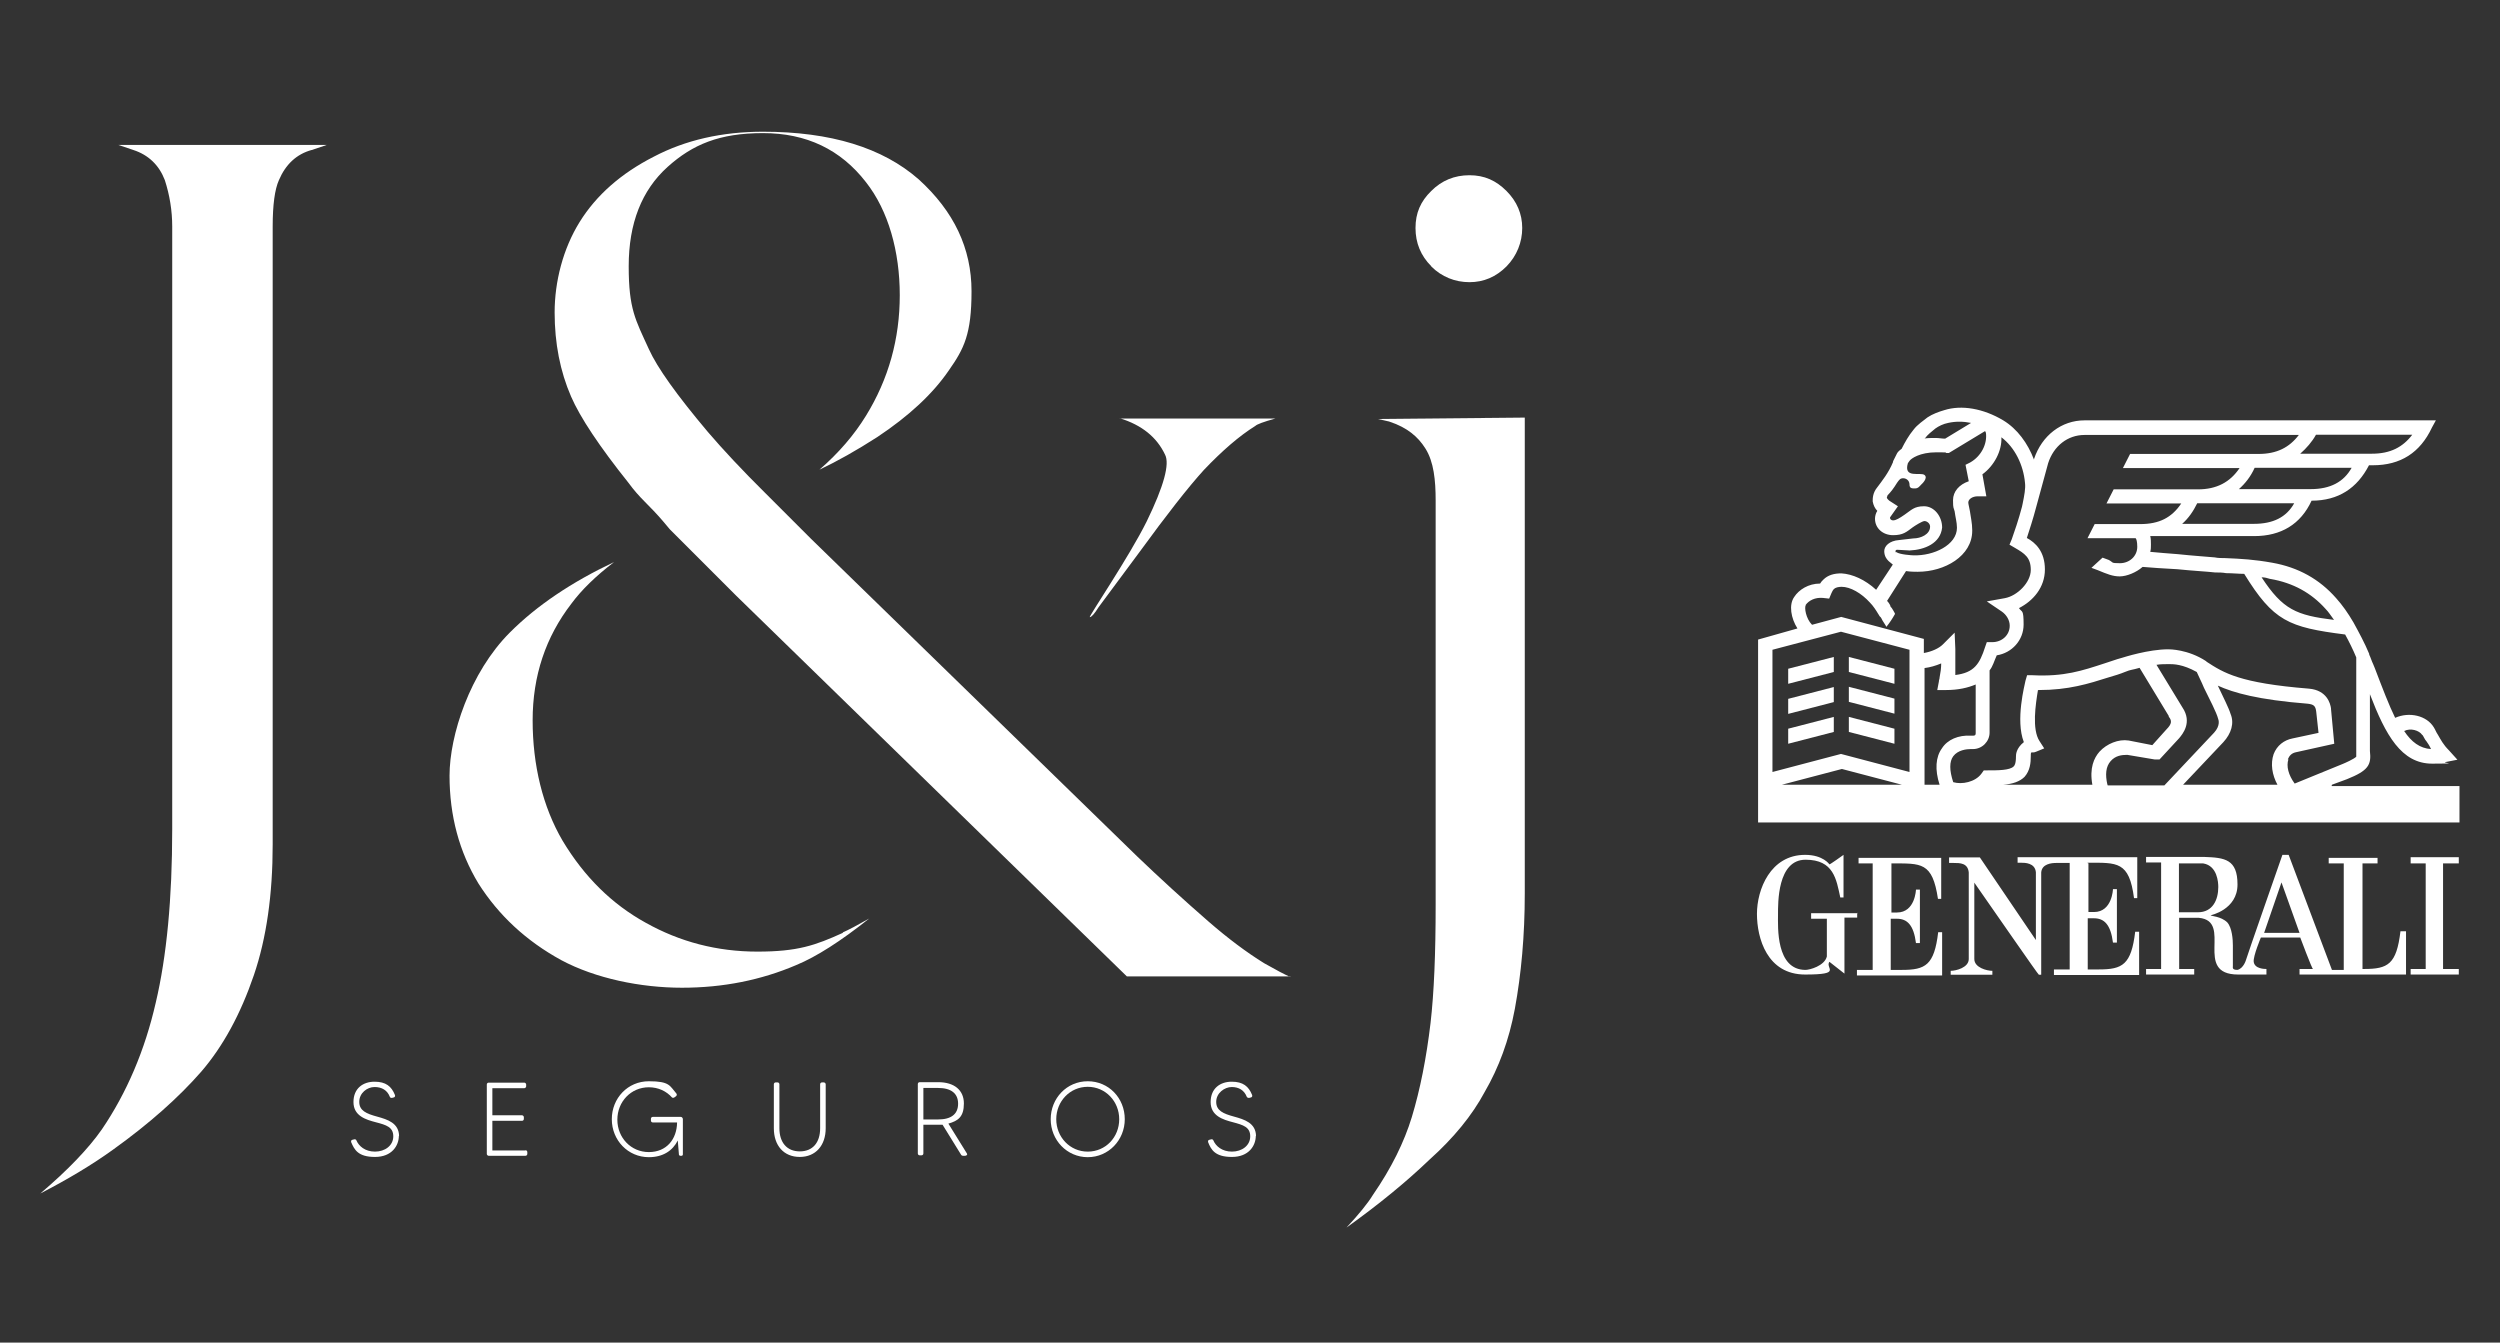 <svg xmlns="http://www.w3.org/2000/svg" id="a" viewBox="0 0 1080 580"><rect x="0" y="0" width="1080" height="580" fill="#333333" stroke="none"/><defs><style>      .st0 {        fill: #fff;      }    </style></defs><path class="st0" d="M172.3,490.7c0,4.2-3,9.1-10.3,9.1s-8.9-3.1-10.3-6.4c-.1-.4,0-.9.5-1l.8-.2c.4-.1.8,0,1,.5,1,2.4,3.7,4.8,8,4.8s7.9-2.6,7.9-6.6-3-4.9-7.6-6.1c-4.2-1.1-9.6-2.7-9.6-8.7s4.2-8.8,9.1-8.8,7.3,2,8.8,5.7c.2.5,0,1-.5,1.1l-.8.2c-.4,0-.8-.1-.9-.5-1.1-2.8-3.4-4.2-6.6-4.2s-6.6,2.6-6.6,6.4,3,5.1,7.8,6.4c4.3,1.2,9.4,2.7,9.4,8.5h0Z"></path><path class="st0" d="M227,496.9c.4,0,.8.3.8.8v.8c0,.5-.4.8-.8.8h-15.9c-.4,0-.8-.4-.8-.8v-30c0-.5.4-.8.8-.8h15.4c.4,0,.8.4.8.8v.8c0,.4-.4.8-.8.8h-13.8v11.7h12.8c.4,0,.8.4.8.8v.8c0,.5-.4.8-.8.8h-12.8v12.8h14.3,0Z"></path><path class="st0" d="M295,483v15.7c0,.4-.3.6-.6.6h-.5c-.3,0-.6-.3-.6-.5l-.5-6.1c-2.2,4.4-6.4,7.2-12.5,7.2-9,0-16-7.3-16-16.4s6.9-16.4,16-16.4,9,2,11.9,5.3c.3.4.2.9-.2,1.2l-.7.5c-.3.2-.8.2-1,0-2.4-2.7-5.9-4.4-10-4.4-7.7,0-13.6,6.2-13.6,14s5.9,14,13.6,14,12.1-5.6,12.2-12.8h-10.5c-.5,0-.8-.4-.8-.8v-.8c0-.5.4-.8.8-.8h12.1c.5,0,.8.4.8.8h0Z"></path><path class="st0" d="M355.9,467.6c.4,0,.8.4.8.8v19c0,7.4-4.3,12.4-11.2,12.4s-11.2-4.9-11.2-12.4v-19c0-.5.4-.8.8-.8h.8c.5,0,.8.4.8.8v19c0,6.1,3.2,10,8.8,10s8.8-3.8,8.8-10v-19c0-.5.4-.8.8-.8h.8Z"></path><path class="st0" d="M417.1,499.3h-1c-.5,0-.8-.2-1-.6l-7.9-12.8c-.6,0-1.2,0-1.9,0h-6.4v12.4c0,.5-.4.8-.8.8h-.8c-.5,0-.8-.4-.8-.8v-30c0-.5.4-.8.8-.8h8c6.9,0,11.1,3.4,11.1,9.2s-2.5,7.5-6.7,8.7l8,12.9c.3.4,0,.9-.5.9h0ZM405.3,483.6c5.6,0,8.6-2.3,8.6-6.8s-3.1-6.8-8.6-6.8h-6.4v13.6h6.4Z"></path><path class="st0" d="M485.9,483.5c0,9-7,16.4-16,16.4s-16-7.4-16-16.4,6.9-16.4,16-16.4,16,7.3,16,16.4ZM483.5,483.5c0-7.7-5.9-14-13.6-14s-13.6,6.3-13.6,14,5.9,14,13.6,14,13.6-6.2,13.6-14Z"></path><path class="st0" d="M542.5,490.7c0,4.2-3,9.1-10.3,9.1s-9-3.1-10.3-6.4c-.1-.4,0-.9.5-1l.8-.2c.4-.1.8,0,1,.5,1,2.4,3.7,4.8,8,4.8s7.9-2.6,7.9-6.6-3-4.9-7.5-6.1c-4.2-1.1-9.6-2.7-9.6-8.7s4.2-8.8,9.1-8.8,7.3,2,8.8,5.7c.2.5,0,1-.5,1.1l-.8.2c-.4,0-.8-.1-1-.5-1.1-2.8-3.4-4.2-6.5-4.2s-6.7,2.6-6.7,6.4,3,5.1,7.8,6.4c4.3,1.2,9.4,2.7,9.4,8.5h0Z"></path><path class="st0" d="M134.6,64.8c-6.5,1.8-11.2,6.2-14.1,13-1.8,4-2.7,10.7-2.7,20.1v266.9c0,21.7-2.7,40.5-8.1,56.4-5.8,17-13.4,30.9-22.8,41.8-9.8,11.2-22.4,22.4-38,33.6-9,6.5-19.5,12.8-31.5,19,11.9-10.1,20.8-19.4,26.6-27.7,10.8-15.9,18.6-34.2,23.3-54.8,4.7-19.9,7.1-44.9,7.1-74.9V97.9c0-6.9-1.1-13.6-3.2-20.1-2.5-6.5-7.1-10.9-13.6-13l-6.5-2.2h90.1l-6.5,2.2h0Z"></path><path class="st0" d="M364.1,402.8c2.5-1.1,6.3-3.1,11.4-6-12.3,9.8-22.8,16.5-31.5,20.1-15.2,6.5-31.6,9.8-49.4,9.8s-37.3-4-52.1-11.9c-15.2-8.3-27.1-19.4-35.8-33.1-8.3-13.7-12.5-29.3-12.5-46.6s8.7-44.5,26.1-61.9c11.6-11.6,26.6-21.7,45-30.4-8,6.1-14.1,12.1-18.4,17.9-11.2,14.5-16.8,31.3-16.8,50.5s4.3,37.3,13,52.1c9.4,15.6,21.3,27.3,35.8,35.3,14.8,8.3,30.9,12.5,48.3,12.5s25-2.7,36.9-8.1h0ZM557.3,421.8h-70.5l-168.7-164.4-25.5-25.5-3.2-3.2-3.2-3.8c-2.5-2.9-5.1-5.6-7.6-8.1-2.5-2.5-4.9-5.2-7-8.1-12.7-15.9-21-28.4-24.9-37.4-4.7-10.8-7.1-23-7.1-36.3s3.6-27.5,10.8-39.1c7.2-11.6,17.9-21,32-28.2,13.7-7.2,29.5-10.8,47.2-10.8,29.3,0,51.7,6.9,67.3,20.6,15.2,13.8,22.8,29.8,22.8,48.3s-3.2,24.8-9.8,34.2c-6.9,10.1-17.2,19.7-30.9,28.8-9,5.8-17.4,10.5-25,14.1,8.3-7.2,15-15,20.1-23.3,9.8-15.9,14.6-33.3,14.6-52.1s-4.9-36.5-14.6-48.8c-10.9-14.1-25.7-21.2-44.5-21.2s-30.4,4.9-41.2,14.6c-11.2,10.1-16.8,24.4-16.8,42.9s2.9,23.1,8.7,35.8c3.6,8,12.1,19.9,25.5,35.8,6.5,7.6,14.8,16.5,25,26.6l6.5,6.5,13,13,141,137.3c9.8,9.4,20.1,18.8,30.9,28.2,8.3,7.2,16.3,13.2,23.9,17.9,5.1,2.9,8.9,4.9,11.4,6h0ZM483.7,180.8h67.3c-5.1,1.4-8,2.5-8.7,3.2-6.9,4.3-14.3,10.7-22.2,19-6.9,7.6-16.1,19.4-27.7,35.3l-17.8,24c-1.8,2.9-3.1,4.3-3.8,4.3s17.1-26.2,24.6-41.4c7.4-15.2,10-24.8,7.9-28.8-3.6-7.6-10.1-12.8-19.5-15.7h0Z"></path><path class="st0" d="M654.4,435.9c-2.5,13.4-6.9,25.3-13,35.8-5.4,10.1-13.4,19.9-23.9,29.3-9.8,9.4-21.7,19.2-35.8,29.3,5.4-5.8,9.2-10.5,11.4-14.1,8-11.6,13.5-22.8,16.8-33.6,3.6-11.9,6.3-25.5,8.1-40.7,1.5-13,2.2-30,2.2-51v-174.7c0-8.7-.8-16.7-4.4-22.4-3.2-5.1-7.8-9.1-15.7-11.7l-4.9-1.1,63.5-.6v205.6c0,18.1-1.5,34.7-4.3,49.9h0ZM618.3,115c-4.5-4.5-6.8-10-6.8-16.5s2.2-11.5,6.8-16c4.5-4.5,10-6.8,16.5-6.8s11.5,2.3,16,6.8c4.5,4.5,6.8,9.9,6.8,16s-2.3,12-6.8,16.6c-4.5,4.5-9.8,6.8-16,6.8s-12-2.3-16.5-6.8Z"></path><path class="st0" d="M817.1,393.8v-20.8c12.9,0,17.7-.7,20.1,15.3h1.4v-17.7h-35.7v2.4h6.1v46h-6.8v2.4h36.8v-18.7h-1.7c-1.7,14.3-5.5,16.3-15.7,16.3h-4.8v-22.1h2.7c4.4,0,7.2,2.7,8.2,10.5h1.7v-23.1h-1.7s-.3,9.9-8.2,9.9h-2.4v-.3h0ZM802.5,394.5h-20.1v2.4h6.8v16.3c-1,4.1-7.5,5.8-9.2,5.8-12.9,0-11.9-18.7-11.9-23.8s-.3-23.8,11.9-23.8,13.3,8.5,15,16.3h1.4v-18.4s-6.1,4.4-6.1,4.1c0,0-2.7-4.1-10.5-4.1-15,0-20.8,15-20.8,25.5s4.4,26.2,20.8,26.2,8.5-2.7,10.5-5.5l6.5,5.1v-24.2h5.5v-2h.3,0ZM1037,402.3c-1.7,14.3-5.4,16.3-15.7,16.3h-.7v-45.6h6.5v-2.4h-21.1v2.4h6.5v46h-5.1l-18.7-49.7h-2.7s-15.7,44.9-15.7,45.3c0,0-1,3.7-3.7,4.4-2.4,0-2-1-2-1.7v-8.9c0-2.4-.3-7.5-2.4-9.9-2.7-2.7-7.2-2.7-7.2-3.1,0,0,11.6-2.4,11.6-13.3s-5.5-11.6-14.3-11.9h-25.2v2.4h6.5v46h-6.5v2.4h20.8v-2.4h-6.5v-22.1h8.5c15,1.4-2.7,24.5,17,24.5h12.2v-2.4c-.7,0-5.1,0-5.5-3.1-.3-2.4,3.1-10.5,3.1-10.5h17s5.1,13.6,5.5,13.6h-5.8v2.4h46v-18.7h-2.4,0ZM949.5,394.1h-8.2v-21.1h10.5c6.1,1,6.5,8.2,6.5,10.2,0,5.5-2.4,10.9-8.8,10.9M978.1,403l7.5-21.8,7.8,21.8h-15.3ZM901.8,372.7c12.9,0,18-.7,20.1,15.3h1.4v-17.7h-51.7v2.4h1.4c1.7,0,6.1,0,6.5,4.1v29.3l-24.2-35.7h-13.3v2.4h2c2.7,0,6.1,0,6.5,4.1v37.4c0,3.7-5.5,5.1-7.8,5.1v1.7h18v-1.7c-2.4,0-7.8-1.4-7.8-5.1v-33c9.5,13.6,27.6,39.8,27.9,39.8h1v-44.2c.3-3.7,4.4-4.1,6.5-4.1h5.8v46h-6.8v2.4h36.8v-18.7h-1.7c-1.7,14.3-5.5,16.3-15.7,16.3h-4.8v-22.1h2.7c4.4,0,7.2,2.7,8.2,10.5h1.7v-23.1h-1.7s-.3,9.9-8.2,9.9h-2.4v-21.1h-.3,0ZM1041.4,370.3v2.7h6.5v45.6h-6.5v2.4h20.8v-2.4h-6.8v-45.6h6.8v-2.7h-20.8ZM1007.4,339l6.5-2.4c9.2-3.7,10.6-6.1,9.9-12.2v-24.5c6.8,17.7,13.6,30,26.9,30s3.7-.3,5.8-.7l5.1-1-3.7-4.1c-2.4-2.4-3.4-4.4-4.8-6.8-.7-1-1-2-1.7-3.1-3.1-5.1-10.6-6.8-16.7-4.1-2.7-5.5-5.4-12.6-8.8-21.5l-.7-1.7c-.7-1.4-1-2.7-1.7-4.1v-.3c-2-4.8-4.4-9.2-6.8-13.6-2.4-4.1-4.8-7.5-7.5-10.5-7.2-8.2-16.3-13.3-27.6-15.3-7.8-1.4-13.3-1.7-20.4-2-1.4,0-3.1,0-4.4-.3-3.1-.3-9.5-.7-16-1.4-4.4-.3-8.5-.7-11.9-1,.3-1,.3-2,.3-3.1s0-2.7-.3-3.7h44.9c11.6,0,20.1-5.1,24.8-15.3,11.6,0,19.7-5.4,24.8-15.3h1.7c11.9,0,20.4-5.4,25.5-16.3l1.7-3.1h-151.8c-9.9,0-18.4,6.5-21.8,16.7v.3c-2.7-7.1-7.2-13.3-13.3-17-8.5-5.1-18-6.8-25.5-4.4-2.4.7-5.1,1.7-7.2,3.1-1.7,1.4-4.4,3.1-6.1,5.4-2,2.4-3.7,5.4-5.1,8.2-1,.7-1.7,1.4-2,2l-1.7,3.4v.3c-2,4.8-4.8,8.2-6.8,10.9-2,2.4-2,4.8-2,6.1.3,1.7,1,3.1,2,4.1-.7,1-1,2.4-1,3.4,0,4.1,3.4,7.1,7.8,7.1s5.8-1.4,8.5-3.4c1-.7,4.1-2.7,5.1-2.7s2.4,1,2.4,2.4c0,3.4-4.1,5.1-7.2,5.1l-6.1.7c-4.4.3-6.5,2.7-6.5,4.8s1,3.4,1.7,4.1l.3.3,1.7,1.4-7.2,10.9c-4.8-4.4-10.2-6.8-15-7.1-3.1,0-5.8.7-7.8,2.7-.7.7-1,1-1.4,1.7-5.1,0-9.2,2.7-11.2,5.8-2.4,3.4-1.4,9.2,1.4,13.6l-17,4.8v79h303v-15.7h-55.2v-.3h0ZM1046.5,317.5c.7,1,1,2,1.7,2.7.7,1,1.4,2,2,3.4-4.8-.3-8.5-3.1-11.6-7.8,2.7-1.4,6.5-.3,7.8,1.7M980.8,250.1c9.9,1.7,17.7,6.1,23.8,12.9,1.4,1.4,2.4,3.1,3.7,4.8-16.3-2-22.1-4.4-31.3-18.4,1.4,0,2.4.3,3.7.7M973.7,226.3h-31c2.7-2.4,4.8-5.4,6.5-8.9h41.9c-3.4,6.1-9.2,8.9-17.4,8.9M998.2,211.3h-31c2.7-2.4,5.1-5.4,6.8-9.2h41.9c-3.4,6.1-9.2,9.2-17.7,9.2M1000.6,187.8h41.5c-4.1,5.4-9.5,8.2-17.4,8.2h-31c2.7-2.4,5.1-5.1,6.8-8.2M831.7,189.2c1-1.4,2.7-2.7,4.4-4.1,1.4-1,3.4-2,5.5-2.4,3.1-.7,6.5-.7,9.9,0l-11.2,6.8c-1.4,0-2.7-.3-4.1-.3-2,0-3.7,0-5.1.3.2,0,.5-.1.7-.3M818.8,238.2c0-.3.3-.7.7-.7l5.5.3c6.5-.3,13.3-3.1,14-9.9,0-4.8-3.4-9.2-7.8-9.2s-5.5,1.7-8.5,3.7c-2,1.4-3.7,2.4-4.8,2.4s-1.4-.7-1.4-1v-.3l3.4-4.8-3.1-2c-.7-.3-1.7-1.4-1.7-1.7s.3-.7.3-1c1.4-1.4,2.7-3.1,4.1-5.4,1-1.4,1.4-2,2.7-2s2.7,1,2.7,2.7,1,1.7,2.4,1.7,2-1,2.7-1.7c0,0,3.1-2.7,1.4-4.1s-9.2,1.7-7.2-5.1l.7-1c.7-1,4.4-3.7,11.6-3.7s2.7,0,4.4.3h1l15.7-9.5c0,.3.3.7.3.7.7,4.8-2,10.2-6.8,12.9l-2,1,1.4,7.1c-4.1,1.4-6.8,4.4-6.8,8.2s.3,3.1.7,4.8c.3,2.4,1,4.8,1,7.1,0,7.5-10.2,12.2-18.7,11.9h-.3c-.3,0-5.8-.3-7.2-1.4-.3.3-.3,0-.3-.3M780,261.4c1.4-2,4.1-3.4,7.5-3.1l2.7.3,1-2.4c.3-.7.7-1.4,1-1.7.7-.7,2-1,3.4-1,3.7,0,8.5,2.7,12.2,6.8,1.4,1.4,2.7,3.4,3.7,5.1.3.3.3.7.7,1s.7,1,.7,1c0,.3,2,3.1,2,3.4,1.4-1.7,2.7-3.7,3.7-5.5v-.3c-.3-.7-1-1.7-1.4-2.4l-.3-.3s-.3-.3-.3-.7c-.3-.7-1-1.7-1.4-2l8.2-12.9c2,.3,3.7.3,4.8.3h.3c11.6,0,23.5-6.8,23.5-17.7v-.3c0-3.1-.7-5.8-1-8.2-.3-1.7-.7-3.1-.7-3.7,0-1.4,1.7-2.7,4.1-2.7h3.7l-1.7-9.5c5.1-3.7,8.5-10.2,8.2-16,5.8,4.4,9.5,11.9,10.2,19.7.3,2.4-.3,5.4-1,8.9l-.3,1.4c-1.4,5.4-3.4,11.2-4.4,14l-1,2.4,2.4,1.4c4.1,2.4,6.8,4.1,6.8,9.5s-5.8,11.2-11.2,12.2l-7.8,1.4,6.5,4.4c2,1.4,3.4,3.7,3.4,6.1,0,4.1-3.4,7.1-7.5,7.1h-2.4l-.7,2c-2.4,7.5-4.8,11.2-12.9,12.2v-11.2l-.3-7.1-5.1,5.1c-1.7,1.7-4.8,3.1-8.2,3.7v-6.1l-35.7-9.5-12.6,3.4c-2.7-2.7-3.4-7.5-2.7-8.5M769.8,339l25.9-6.8,25.9,6.8h-51.7ZM824.9,333.5l-29.6-7.8-29.6,7.8v-52.8l29.6-7.8,29.6,7.8v52.8ZM838.9,323.3c-2.7,3.7-3.1,9.2-1,15.7h-6.5v-50.4c2.4-.3,4.8-1,7.2-2,0,2-.3,4.1-.7,6.1,0,.7-.3,1-.3,1.7l-.7,3.7h3.7c5.5,0,9.5-1,12.9-2.4v21.1c0,.7-.3,1-1,1h-1c-5.5-.3-10.2,1.7-12.6,5.5M907,324.7c-2.4,2.7-4.4,7.1-3.1,14.3h-38.5c4.1-.3,7.2-1.4,9.2-3.4,2.4-2.7,2.7-6.1,2.7-8.9s.3-1,2.4-2l3.4-1.4-2-3.1c-3.4-5.1-1.7-16-.7-22.1h.3c12.9,0,21.5-2.7,30.3-5.5,2.4-.7,4.8-1.4,7.2-2.4,2.4-1,2.7-.7,6.1-1.7l12.6,20.8v.3c1.4,1.7,1.4,3.1-1,5.5l-6.1,6.8-10.2-2c-4.4-.7-9.5,1.4-12.6,4.8M910.4,339c-1-4.4-.7-7.8,1.4-10.2s4.8-2.7,7.2-2.7l11.9,2h2l8.5-9.2c1.4-1.7,5.8-6.8,1.4-13.3l-11.2-18.4c1.7-.3,3.7-.3,5.5-.3s5.8,0,11.9,3.4c.7,1.7,2,4.1,3.1,6.8,2.4,4.8,5.5,10.9,6.1,13.3.3.7,1,3.1-1.7,6.1l-21.5,22.8h-24.5v-.3h0ZM983.9,339h-40.8l17.4-18.4c3.4-3.7,4.8-8.2,3.1-12.2-.7-2.4-3.1-7.1-5.5-12.2,6.8,3.1,17.4,6.1,38.8,7.8,2.7.3,3.4,1,3.7,3.4l1,9.2-11.2,2.4c-3.7.7-6.8,3.1-8.2,6.8-1.4,4.1-.7,8.9,1.7,13.3M988.3,328.1c.7-1.7,1.7-2.7,3.4-3.1l16.7-3.7-1.4-15v-.3c-.3-2-1.7-7.8-9.5-8.5-30-2.4-36.8-6.8-44.2-11.6l-.3-.3c-7.8-5.1-15.7-5.1-16.3-5.1-8.5,0-19.1,3.4-20.1,3.7-2.7.7-5.1,1.7-7.5,2.4-9.5,3.1-17.4,5.8-31,5.1h-2.4l-.7,2.4c-.3,1.7-4.4,17-.7,26.5-3.4,2.7-3.4,5.5-3.4,6.1,0,3.4-.7,4.1-1,4.4-1.7,1.7-6.8,1.7-11.2,1.7h-1.7l-1,1.4c-2.7,3.7-8.5,4.8-12.2,3.7-1.7-5.1-1.7-8.9,0-11.2,2-2.7,5.8-3.1,7.5-3.1h1c4.1,0,7.2-3.4,7.2-7.1v-26.9c1.4-1.7,2-4.1,3.1-6.5,6.5-1,11.6-6.5,11.6-13.3s-.7-5.1-2-7.1c6.1-3.1,11.2-8.9,11.2-16.7s-4.1-11.6-7.8-13.6c1-3.1,2.7-8.2,4.1-13.6l5.1-18.7c2.4-7.5,8.5-12.2,15.7-12.2h92.6c-4.1,5.4-9.5,8.2-17.4,8.2h-55.5l-3.1,6.1h50.4c-4.1,6.1-9.9,9.2-18,9.2h-36.4l-3.1,6.1h32.3c-4.1,6.1-9.5,8.9-17.7,8.9h-19.7l-3.1,6.1h20.8c.3.3.7,1.4.7,3.7,0,4.1-3.4,7.1-7.5,7.1s-2.7-.3-4.8-1.4c-1-.3-1.7-.7-2.7-1l-4.8,4.4c1,.3,1.7.7,2.7,1,4.1,1.7,6.5,2.7,9.5,2.7s7.2-1.7,9.9-4.1c3.4.3,9.2.7,15,1,6.8.7,12.9,1,16.3,1.4,1.7,0,3.1,0,4.8.3,2.7,0,5.5.3,7.8.3,12.6,20.4,19.1,23.1,43.6,26.2,1.7,3.1,3.4,6.5,4.8,9.9v42.9c-1,1-4.8,2.7-5.8,3.1l-20.8,8.5c-2.7-3.7-3.7-7.5-2.7-10.5"></path><path class="st0" d="M798.7,290.3l19.7,5.1v-6.5l-19.7-5.1v6.5ZM792.2,283.8l-19.7,5.1v6.5l19.7-5.1v-6.5ZM792.2,296.8l-19.7,5.1v6.5l19.7-5.1v-6.5ZM798.7,303.2l19.7,5.1v-6.5l-19.7-5.1v6.5ZM798.7,316.2l19.7,5.1v-6.5l-19.7-5.1v6.5ZM792.2,309.7l-19.7,5.1v6.5l19.7-5.1v-6.5Z"></path></svg>